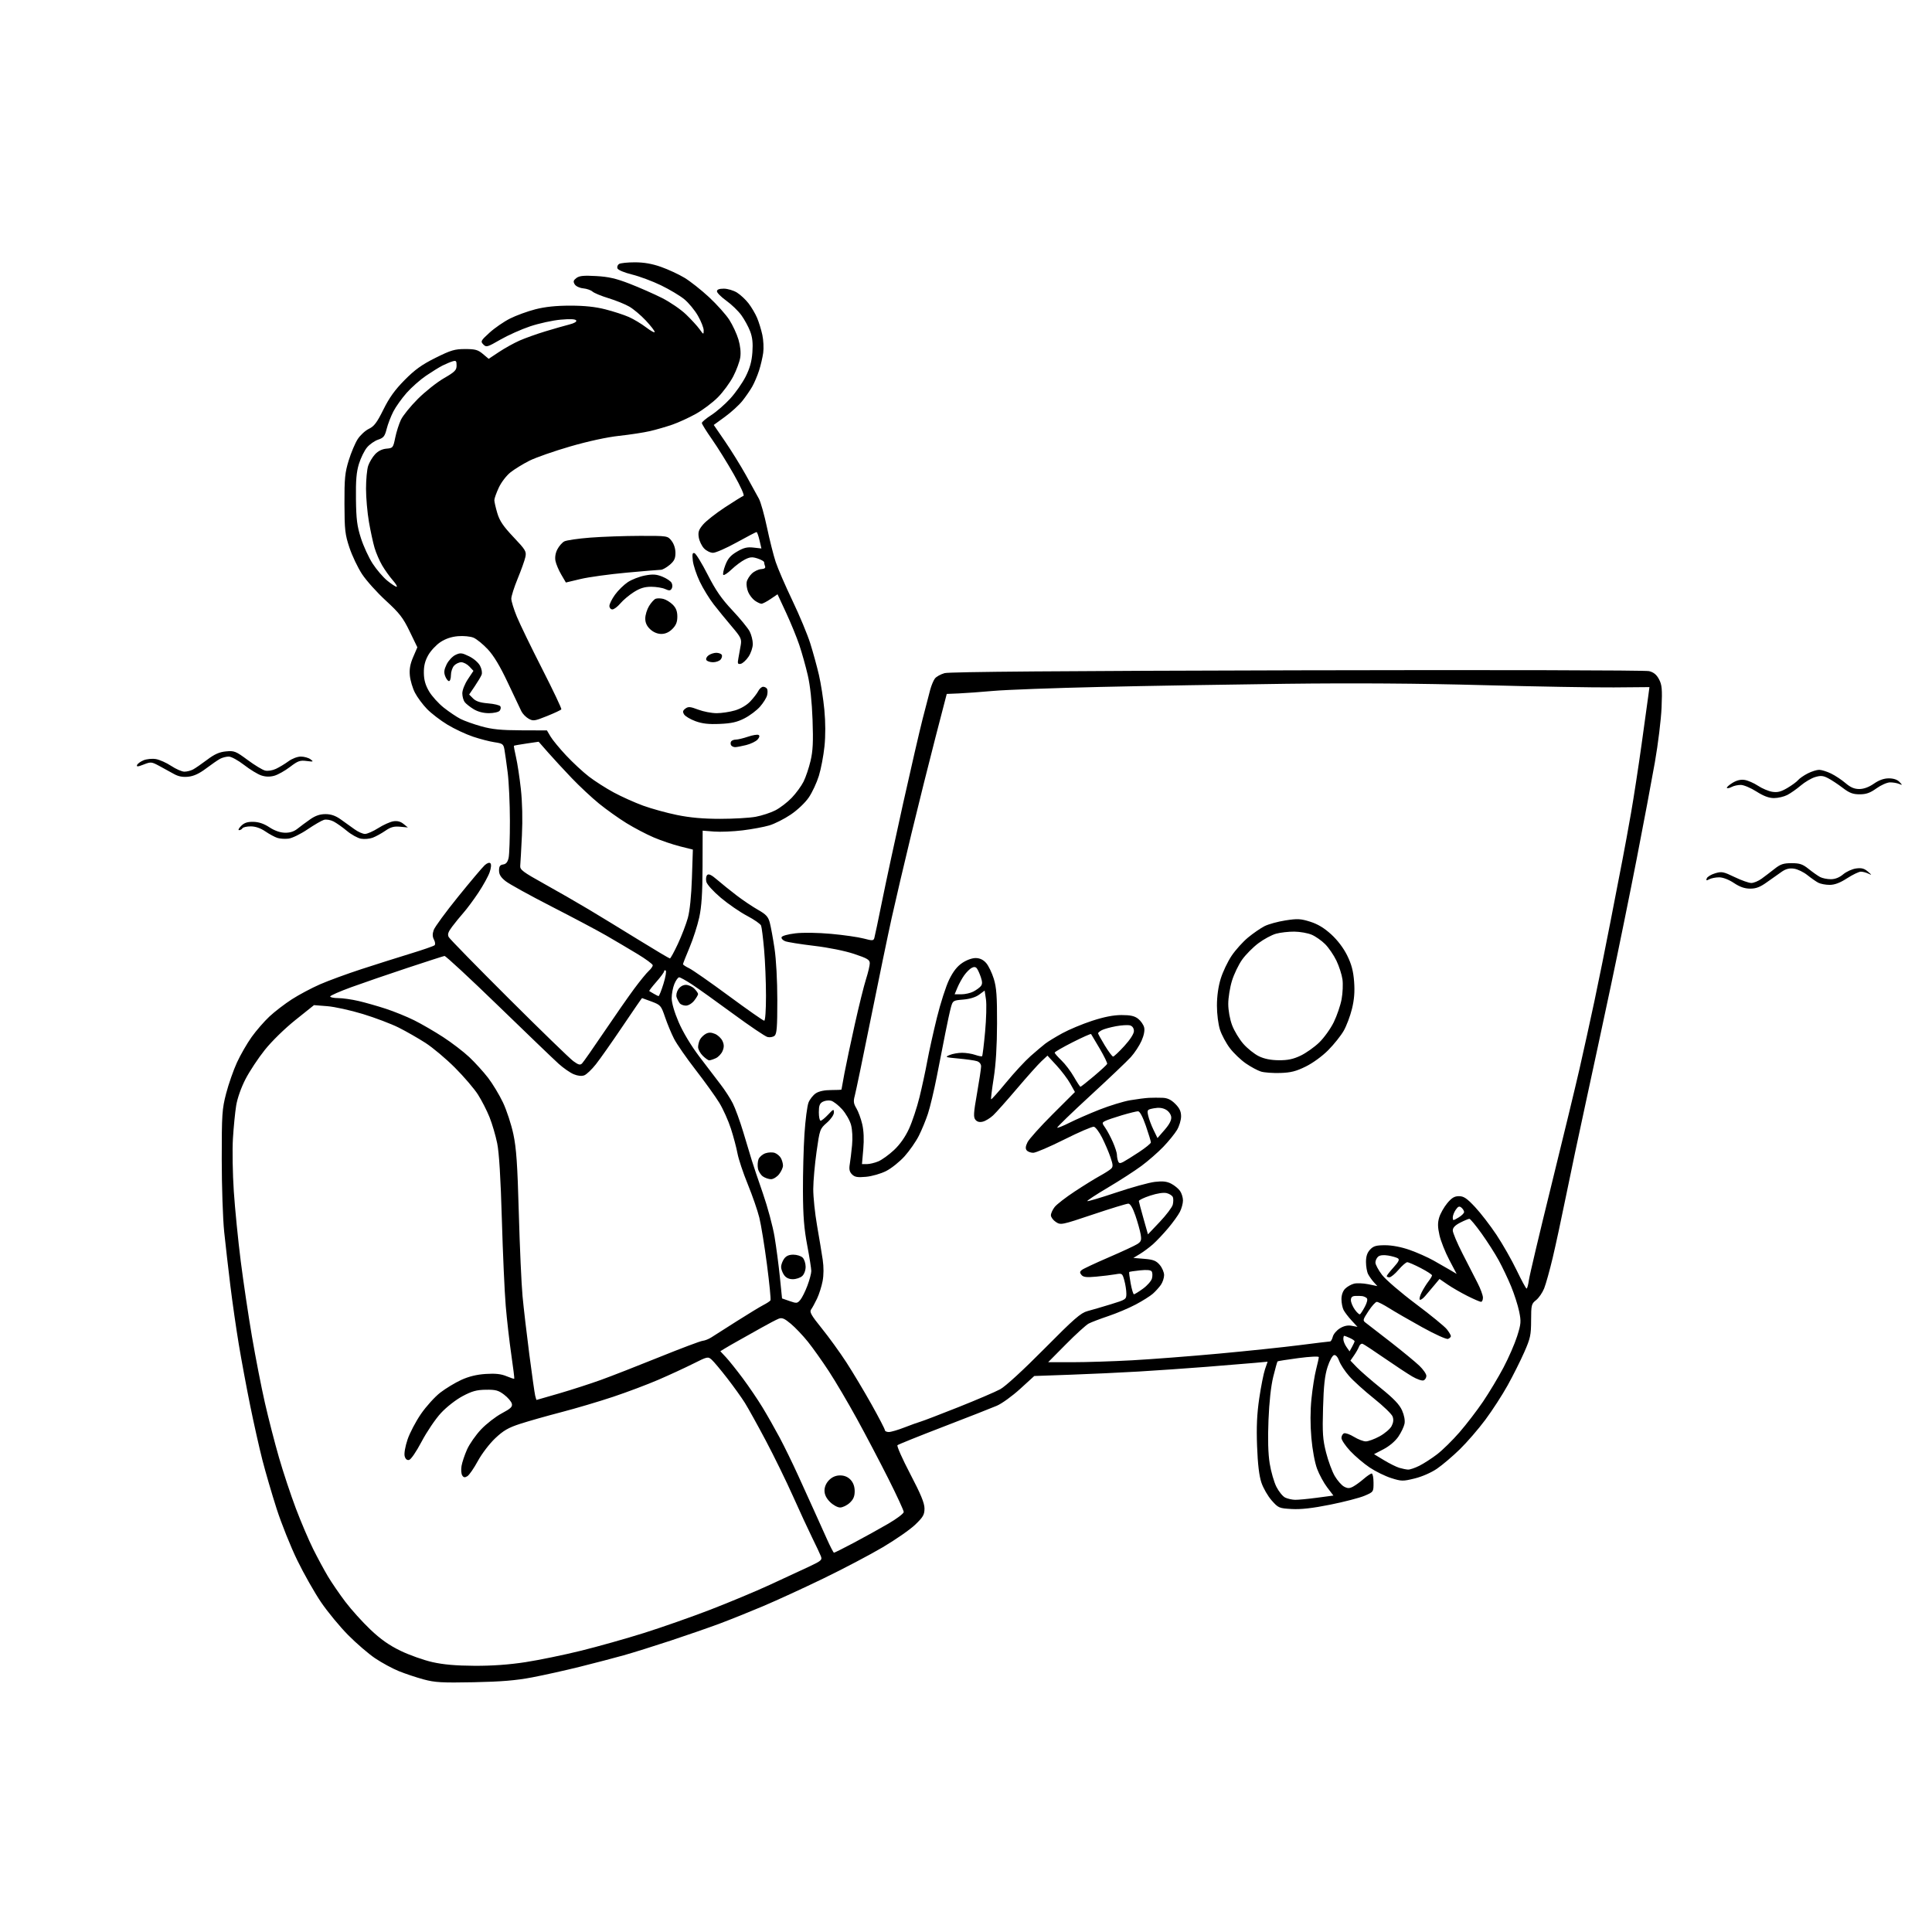 <svg version="1.1" xmlns="http://www.w3.org/2000/svg" xmlns:xlink="http://www.w3.org/1999/xlink" width="1024" height="1024" viewBox="0 0 1024 1024"><path stroke="none" fill="black" fill-rule="evenodd" d="M251.0,891.622C234.186,891.952 230.535,891.744 224.493,890.11C220.64,889.067 214.731,887.094 211.364,885.726C207.996,884.357 202.374,881.312 198.87,878.959C195.367,876.605 188.899,871.039 184.498,866.59C180.097,862.14 173.669,854.351 170.213,849.28C166.758,844.209 161.059,834.16 157.55,826.95C154.04,819.739 149.121,807.463 146.619,799.67C144.116,791.876 140.732,780.295 139.099,773.934C137.466,767.573 134.538,754.523 132.592,744.934C130.646,735.345 127.931,720.75 126.56,712.5C125.188,704.25 123.182,690.3 122.102,681.5C121.022,672.7 119.551,659.875 118.833,653.0C118.115,646.118 117.529,628.815 117.528,614.5C117.527,590.452 117.703,587.824 119.871,579.5C121.16,574.55 123.731,567.197 125.584,563.16C127.437,559.123 130.933,553.048 133.352,549.66C135.771,546.272 140.025,541.374 142.806,538.774C145.587,536.175 150.931,532.073 154.681,529.657C158.431,527.241 165.128,523.677 169.563,521.736C173.997,519.795 183.897,516.162 191.563,513.663C199.228,511.164 210.9,507.47 217.5,505.455C224.1,503.441 229.879,501.437 230.343,501.003C230.806,500.57 230.661,499.235 230.02,498.036C229.19,496.486 229.148,495.016 229.874,492.932C230.435,491.323 236.267,483.367 242.834,475.253C249.401,467.139 255.736,459.633 256.911,458.574C258.21,457.402 259.399,457.01 259.946,457.574C260.48,458.123 260.302,460.061 259.509,462.34C258.775,464.452 256.099,469.299 253.564,473.112C251.029,476.925 247.47,481.722 245.657,483.773C243.844,485.823 241.123,489.159 239.61,491.186C237.487,494.032 237.086,495.285 237.848,496.686C238.391,497.684 252.71,512.329 269.668,529.231C286.626,546.132 302.018,561.071 303.874,562.428C306.577,564.406 307.496,564.647 308.501,563.642C309.19,562.953 314.448,555.439 320.185,546.944C325.921,538.45 333.119,528.125 336.179,524.0C339.239,519.875 342.7,515.643 343.871,514.595C345.042,513.547 345.984,512.197 345.965,511.595C345.945,510.993 342.233,508.268 337.715,505.539C333.197,502.811 325.811,498.449 321.301,495.845C316.792,493.242 303.742,486.319 292.301,480.461C280.861,474.603 269.925,468.566 268.0,467.045C265.445,465.027 264.5,463.499 264.5,461.39C264.5,459.18 265.014,458.427 266.684,458.189C268.216,457.971 269.079,456.926 269.576,454.689C269.965,452.935 270.273,444.075 270.26,435.0C270.246,425.925 269.718,414.45 269.087,409.5C268.455,404.55 267.681,399.058 267.367,397.296C266.843,394.365 266.399,394.034 262.147,393.411C259.591,393.037 254.436,391.702 250.692,390.445C246.948,389.188 240.866,386.336 237.177,384.107C233.488,381.878 228.602,378.13 226.319,375.777C224.036,373.425 221.159,369.539 219.927,367.142C218.694,364.745 217.482,360.668 217.234,358.081C216.906,354.668 217.389,351.966 218.996,348.23L221.211,343.082L217.114,334.618C213.621,327.402 211.761,325.001 204.491,318.327C199.802,314.022 194.13,307.703 191.887,304.284C189.644,300.865 186.642,294.565 185.215,290.284C182.883,283.285 182.616,280.937 182.571,267.0C182.528,253.539 182.825,250.513 184.834,244.0C186.106,239.875 188.255,234.797 189.61,232.716C190.964,230.636 193.623,228.194 195.519,227.29C198.29,225.968 199.796,223.968 203.21,217.073C206.336,210.761 209.308,206.629 214.478,201.405C219.93,195.896 223.591,193.269 230.852,189.655C239.014,185.592 241.008,185 246.525,185C251.87,185.0 253.323,185.401 255.929,187.594L259.011,190.187L264.513,186.535C267.539,184.527 272.418,181.821 275.356,180.521C278.294,179.222 284.478,177.013 289.099,175.613C293.72,174.213 299.426,172.581 301.78,171.987C304.401,171.325 305.802,170.488 305.394,169.828C304.949,169.109 302.185,168.977 297.113,169.432C292.926,169.807 285.675,171.394 281.0,172.959C276.325,174.523 269.201,177.707 265.169,180.035C258.269,184.018 257.74,184.166 256.169,182.558C254.605,180.956 254.81,180.566 259.433,176.347C262.146,173.87 267.031,170.499 270.289,168.854C273.547,167.209 279.612,164.994 283.766,163.932C288.968,162.602 294.722,162.0 302.243,162.0C309.84,162.0 315.521,162.601 320.897,163.974C325.148,165.059 330.719,166.873 333.277,168.004C335.835,169.136 339.969,171.62 342.464,173.524C344.959,175.429 347,176.52 347,175.951C347.0,175.381 344.878,172.646 342.284,169.873C339.691,167.1 335.753,163.784 333.534,162.504C331.315,161.223 326.37,159.222 322.545,158.057C318.719,156.892 314.894,155.312 314.045,154.547C313.195,153.782 310.97,153.009 309.101,152.828C307.168,152.642 305.227,151.72 304.601,150.691C303.72,149.244 303.899,148.579 305.5,147.358C307.062,146.167 309.363,145.938 316.0,146.315C322.609,146.69 326.571,147.602 333.81,150.418C338.931,152.409 346.595,155.785 350.841,157.92C355.088,160.055 360.831,163.984 363.604,166.651C366.377,169.318 369.611,172.85 370.791,174.5C372.882,177.423 372.937,177.439 372.968,175.122C372.986,173.814 371.62,170.332 369.934,167.385C368.248,164.437 364.985,160.483 362.684,158.598C360.383,156.712 354.811,153.385 350.302,151.205C345.793,149.025 338.894,146.454 334.972,145.493C330.915,144.499 327.596,143.11 327.274,142.272C326.963,141.461 327.337,140.4 328.104,139.914C328.872,139.428 332.65,139.033 336.5,139.036C341.335,139.04 345.619,139.79 350.349,141.459C354.116,142.788 359.687,145.366 362.728,147.188C365.769,149.01 371.65,153.65 375.797,157.5C379.944,161.35 384.791,166.771 386.569,169.547C388.347,172.323 390.517,177.001 391.39,179.941C392.382,183.282 392.747,186.828 392.362,189.394C392.024,191.652 390.347,196.2 388.635,199.5C386.924,202.8 383.268,207.778 380.512,210.563C377.755,213.347 372.53,217.286 368.9,219.315C365.269,221.344 359.644,223.927 356.4,225.055C353.155,226.183 347.8,227.731 344.5,228.496C341.2,229.26 333.834,230.39 328.131,231.006C321.758,231.695 311.778,233.86 302.23,236.626C293.686,239.1 283.952,242.505 280.598,244.191C277.244,245.878 272.752,248.636 270.616,250.319C268.426,252.045 265.704,255.588 264.376,258.44C263.08,261.223 262.015,264.206 262.01,265.068C262.004,265.931 262.711,269.03 263.579,271.954C264.807,276.088 266.715,278.916 272.153,284.661C278.631,291.506 279.096,292.29 278.452,295.276C278.069,297.049 276.236,302.187 274.378,306.693C272.52,311.2 271,315.975 271,317.306C271,318.636 272.326,322.941 273.947,326.871C275.568,330.801 281.63,343.301 287.42,354.648C293.209,365.995 297.756,375.585 297.525,375.959C297.294,376.334 293.886,377.936 289.952,379.519C283.362,382.172 282.594,382.283 280.175,380.925C278.731,380.114 277.002,378.337 276.333,376.975C275.663,375.614 272.424,368.779 269.133,361.787C265.021,353.051 261.706,347.531 258.537,344.142C255.999,341.43 252.589,338.658 250.957,337.982C249.299,337.296 245.675,336.947 242.745,337.192C239.27,337.482 236.125,338.542 233.424,340.333C231.183,341.819 228.276,344.94 226.964,347.268C225.26,350.294 224.6,352.975 224.651,356.674C224.701,360.396 225.477,363.138 227.414,366.443C228.895,368.97 232.414,372.861 235.234,375.091C238.054,377.32 242.034,379.997 244.078,381.04C246.123,382.083 251.104,383.859 255.148,384.986C260.856,386.578 265.561,387.047 276.191,387.085L289.882,387.135L291.791,390.371C292.841,392.15 296.564,396.668 300.064,400.41C303.564,404.151 308.999,409.19 312.14,411.608C315.282,414.025 321.216,417.818 325.328,420.036C329.441,422.254 336.425,425.39 340.85,427.005C345.275,428.62 353.377,430.854 358.855,431.97C365.824,433.391 372.689,434 381.723,434C388.824,434 397.285,433.51 400.526,432.911C403.768,432.311 408.463,430.774 410.96,429.495C413.457,428.215 417.365,425.218 419.645,422.834C421.925,420.45 424.742,416.597 425.905,414.271C427.068,411.946 428.736,406.996 429.613,403.271C430.858,397.982 431.089,393.216 430.669,381.5C430.324,371.871 429.42,363.424 428.144,357.911C427.051,353.187 425.036,345.987 423.666,341.911C422.296,337.835 419.135,330.109 416.642,324.743L412.109,314.986L408.415,317.493C406.383,318.872 404.209,320.0 403.583,320C402.957,320 401.399,319.267 400.12,318.372C398.842,317.476 397.236,315.413 396.553,313.787C395.869,312.161 395.511,309.78 395.756,308.495C396.002,307.209 397.247,305.177 398.523,303.978C399.8,302.779 402.009,301.731 403.432,301.649C405.14,301.551 405.847,301.047 405.51,300.168C405.23,299.436 405.0,298.458 405.0,297.996C405.0,297.533 403.453,296.644 401.561,296.02C398.735,295.087 397.533,295.182 394.811,296.553C392.99,297.47 389.821,299.829 387.768,301.795C385.716,303.761 383.738,305.072 383.374,304.707C383.009,304.343 383.49,302.006 384.441,299.514C385.768,296.04 387.213,294.374 390.636,292.367C394.146,290.311 396.005,289.853 399.333,290.228L403.565,290.705L402.555,286.353C402,283.959 401.29,282 400.977,282C400.665,282 395.93,284.475 390.455,287.5C384.98,290.525 379.341,293 377.924,293C376.508,293.0 374.352,291.94 373.135,290.643C371.917,289.347 370.669,286.735 370.361,284.838C369.906,282.033 370.33,280.761 372.634,278.023C374.192,276.172 379.396,272.077 384.198,268.924C389,265.77 393.433,263.022 394.048,262.817C394.7,262.6 392.574,257.864 388.956,251.472C385.54,245.437 380.327,237.056 377.372,232.848C374.418,228.639 372.0,224.748 372.0,224.202C372.0,223.656 374.244,221.768 376.988,220.008C379.731,218.248 384.257,214.31 387.046,211.259C389.835,208.207 393.507,202.963 395.205,199.605C397.43,195.207 398.43,191.612 398.781,186.747C399.135,181.851 398.805,178.777 397.581,175.573C396.652,173.141 394.56,169.312 392.931,167.063C391.302,164.814 387.726,161.363 384.984,159.393C382.243,157.424 380,155.18 380,154.406C380.0,153.456 381.178,153.0 383.632,153.0C385.63,153.0 388.762,153.926 390.594,155.058C392.425,156.19 395.201,158.777 396.761,160.808C398.322,162.839 400.358,166.3 401.285,168.5C402.213,170.7 403.459,174.75 404.054,177.5C404.65,180.25 404.857,184.525 404.516,187.0C404.174,189.475 403.18,193.719 402.307,196.431C401.434,199.143 399.804,202.968 398.686,204.931C397.567,206.894 395.212,210.307 393.452,212.515C391.691,214.723 387.563,218.488 384.277,220.881L378.302,225.232L384.224,233.866C387.481,238.615 392.476,246.669 395.323,251.765C398.17,256.86 401.293,262.531 402.261,264.366C403.23,266.201 405.15,273.057 406.528,279.601C407.906,286.146 409.972,294.341 411.119,297.813C412.266,301.285 416.26,310.51 419.995,318.313C423.729,326.116 427.987,336.325 429.457,341.0C430.927,345.675 432.988,353.176 434.037,357.669C435.086,362.162 436.388,370.519 436.93,376.241C437.554,382.83 437.575,389.935 436.986,395.624C436.475,400.563 435.139,407.576 434.017,411.21C432.895,414.843 430.494,419.995 428.681,422.658C426.791,425.435 422.719,429.304 419.134,431.729C415.696,434.055 410.573,436.643 407.75,437.481C404.928,438.32 398.542,439.504 393.559,440.113C388.577,440.723 381.782,441.006 378.46,440.743L372.421,440.264L372.363,459.382C372.321,473.479 371.859,480.544 370.606,486.283C369.671,490.563 367.352,497.75 365.453,502.252C363.554,506.755 362.0,510.707 362.0,511.034C362.0,511.362 363.462,512.33 365.25,513.185C367.038,514.041 376.508,520.649 386.296,527.87C396.084,535.092 404.522,541.0 405.046,541.0C405.604,541.0 405.996,535.495 405.991,527.75C405.987,520.462 405.538,509.479 404.995,503.341C404.452,497.204 403.732,491.465 403.396,490.589C403.06,489.713 399.729,487.39 395.994,485.428C392.26,483.465 386.012,479.173 382.111,475.889C378.071,472.488 374.744,468.828 374.382,467.386C374.032,465.993 374.236,464.364 374.835,463.765C375.619,462.981 377.121,463.711 380.211,466.378C382.57,468.414 387.2,472.14 390.5,474.658C393.8,477.177 398.856,480.573 401.735,482.206C406.015,484.633 407.156,485.866 407.992,488.969C408.554,491.056 409.683,497.204 410.501,502.632C411.385,508.499 411.991,519.646 411.994,530.128C411.999,544.513 411.727,547.982 410.513,548.989C409.695,549.668 408.008,549.957 406.763,549.632C405.518,549.307 397.289,543.745 388.476,537.271C379.662,530.797 369.882,523.812 366.741,521.75C363.6,519.688 360.551,518 359.964,518.0C359.378,518.0 358.246,519.561 357.449,521.468C356.652,523.375 356,526.785 356.0,529.044C356.0,531.566 357.433,536.489 359.708,541.785C361.968,547.044 366.23,554.145 370.618,559.958C374.579,565.206 379.651,571.86 381.89,574.744C384.129,577.628 387.043,582.128 388.367,584.744C389.691,587.36 392.198,594.225 393.938,600.0C395.679,605.775 397.714,612.525 398.461,615.0C399.208,617.475 401.855,625.35 404.343,632.5C406.83,639.65 409.614,650.0 410.53,655.5C411.446,661.0 412.714,670.607 413.347,676.848L414.5,688.196L418.5,689.591C422.225,690.891 422.616,690.847 424.193,688.952C425.125,687.833 426.812,684.445 427.943,681.421C429.075,678.398 430.0,674.913 430.0,673.677C430,672.441 429.023,666.27 427.83,659.965C426.171,651.202 425.64,644.493 425.58,631.5C425.536,622.15 425.897,608.425 426.382,601.0C426.867,593.575 427.842,586.073 428.548,584.328C429.255,582.583 431.002,580.389 432.432,579.453C434.081,578.372 437.034,577.75 440.515,577.75C443.532,577.75 446.0,577.631 446,577.485C446,577.34 446.707,573.459 447.57,568.86C448.434,564.262 450.908,552.572 453.07,542.882C455.231,533.193 457.899,522.447 458.999,519.002C460.1,515.558 461.0,511.756 461.0,510.555C461.0,508.708 459.725,507.944 452.75,505.615C447.843,503.976 439.232,502.233 431.5,501.314C424.35,500.464 417.452,499.364 416.171,498.87C414.891,498.376 414.028,497.415 414.253,496.736C414.488,496.028 417.622,495.152 421.582,494.687C425.685,494.205 433.383,494.317 440.503,494.962C447.104,495.561 454.851,496.669 457.717,497.425C462.426,498.668 462.976,498.641 463.419,497.15C463.689,496.243 465.546,487.4 467.545,477.5C469.545,467.6 474.533,444.425 478.631,426.0C482.729,407.575 487.405,387.325 489.022,381.0C490.64,374.675 492.451,367.7 493.049,365.5C493.646,363.3 494.746,360.673 495.492,359.662C496.239,358.651 498.571,357.35 500.675,356.771C503.259,356.06 563.888,355.576 687.543,355.277C790.709,355.028 872.095,355.218 874.043,355.712C876.514,356.338 878.019,357.574 879.319,360.044C880.867,362.986 881.067,365.21 880.665,375.0C880.406,381.325 878.811,394.375 877.121,404.0C875.431,413.625 871.117,436.551 867.534,454.946C863.95,473.341 857.817,503.491 853.904,521.946C849.991,540.401 843.946,568.55 840.47,584.5C836.994,600.45 832.282,622.725 829.999,634.0C827.715,645.275 824.554,659.948 822.973,666.607C821.392,673.266 819.349,680.587 818.433,682.876C817.517,685.165 815.591,687.963 814.152,689.095C811.693,691.029 811.535,691.673 811.518,699.826C811.502,707.597 811.123,709.355 807.877,716.712C805.884,721.228 801.936,729.107 799.103,734.221C796.27,739.335 790.941,747.564 787.26,752.509C783.58,757.454 777.48,764.507 773.706,768.182C769.932,771.857 764.517,776.462 761.672,778.416C758.638,780.501 753.747,782.646 749.84,783.606C743.562,785.149 742.85,785.139 737.418,783.43C734.249,782.434 729.104,779.914 725.986,777.832C722.868,775.75 718.22,771.805 715.658,769.066C713.096,766.327 711,763.215 711,762.15C711.0,761.085 711.615,759.978 712.367,759.69C713.118,759.401 715.481,760.239 717.617,761.551C719.753,762.864 722.564,763.952 723.865,763.969C725.165,763.986 728.463,762.784 731.193,761.298C733.923,759.812 736.795,757.363 737.575,755.854C738.549,753.971 738.713,752.375 738.098,750.758C737.606,749.463 733.148,745.165 728.192,741.207C723.235,737.25 717.35,731.933 715.114,729.392C712.877,726.851 710.491,723.233 709.811,721.353C709.045,719.235 708.005,718.045 707.077,718.224C706.232,718.386 704.73,721.129 703.636,724.506C702.17,729.03 701.583,734.332 701.244,746.128C700.859,759.564 701.083,762.892 702.845,769.86C703.972,774.317 706.041,779.92 707.441,782.31C708.842,784.7 711.06,787.229 712.369,787.93C714.279,788.952 715.22,788.957 717.125,787.955C718.431,787.269 720.978,785.423 722.785,783.853C724.591,782.284 726.504,781.0 727.035,781.0C727.566,781.0 728.0,783.195 728.0,785.877C728.0,790.744 727.99,790.758 723.25,792.78C720.638,793.895 712.446,796.021 705.048,797.505C695.586,799.402 689.534,800.086 684.647,799.81C677.951,799.432 677.565,799.267 674.023,795.276C672.001,792.998 669.548,788.741 668.572,785.817C667.363,782.197 666.631,776.032 666.276,766.5C665.895,756.252 666.205,749.445 667.434,741.1C668.357,734.831 669.731,727.906 670.487,725.713L671.861,721.726L665.18,722.342C661.506,722.681 649.95,723.628 639.5,724.447C629.05,725.265 612.85,726.389 603.5,726.943C594.15,727.498 577.88,728.256 567.344,728.628L548.187,729.305L540.687,736.148C536.562,739.911 531.008,743.928 528.344,745.074C525.68,746.219 512.925,751.222 500.0,756.192C487.075,761.161 476.131,765.568 475.679,765.984C475.228,766.401 478.266,773.249 482.429,781.203C488.043,791.926 490,796.662 490.0,799.517C490,802.817 489.301,804.042 485.111,808.08C482.421,810.672 474.659,816.075 467.861,820.087C461.062,824.098 446.95,831.521 436.5,836.583C426.05,841.644 411.65,848.26 404.5,851.284C397.35,854.308 387.0,858.464 381.5,860.519C376.0,862.575 364.3,866.638 355.5,869.549C346.7,872.46 335.45,875.978 330.5,877.365C325.55,878.753 315.2,881.459 307.5,883.379C299.8,885.3 288.325,887.853 282.0,889.054C273.408,890.686 265.569,891.335 251.0,891.622zM251.5,882.905C260.854,882.954 269.814,882.314 278.5,880.976C285.65,879.875 298.871,877.155 307.881,874.932C316.89,872.708 331.967,868.462 341.385,865.494C350.802,862.527 366.606,856.977 376.504,853.16C386.402,849.343 400.575,843.422 408.0,840.002C415.425,836.582 424.751,832.257 428.725,830.39C435.365,827.271 435.877,826.815 435.057,824.749C434.566,823.512 432.5,819.125 430.466,815.0C428.432,810.875 423.854,800.975 420.292,793.0C416.729,785.025 410.236,771.75 405.862,763.5C401.488,755.25 396.498,746.25 394.774,743.5C393.05,740.75 388.852,734.9 385.446,730.5C382.039,726.1 378.341,721.684 377.228,720.687C375.259,718.924 374.992,718.981 367.352,722.813C363.033,724.979 354.775,728.791 349.0,731.283C343.225,733.776 332.425,737.845 325.0,740.325C317.575,742.806 305.2,746.475 297.5,748.478C289.8,750.481 279.983,753.264 275.685,754.664C269.4,756.709 266.806,758.215 262.434,762.354C259.399,765.226 255.34,770.552 253.248,774.407C251.187,778.207 248.7,781.807 247.722,782.407C246.354,783.248 245.723,783.154 244.988,782.0C244.463,781.175 244.298,778.925 244.621,777.0C244.944,775.075 246.262,771.136 247.55,768.247C248.838,765.358 252.178,760.577 254.973,757.622C257.767,754.668 262.699,750.84 265.931,749.117C270.751,746.548 271.713,745.618 271.275,743.945C270.982,742.823 269.145,740.689 267.192,739.202C264.184,736.912 262.709,736.513 257.517,736.587C252.599,736.657 250.16,737.33 245.153,739.999C241.6,741.893 236.666,745.753 233.688,748.97C230.813,752.076 226.219,758.863 223.48,764.053C220.589,769.531 217.781,773.623 216.786,773.811C215.666,774.021 214.863,773.301 214.469,771.733C214.127,770.369 214.793,766.584 216.011,762.967C217.19,759.467 220.41,753.341 223.165,749.355C225.921,745.369 230.516,740.303 233.376,738.096C236.237,735.889 241.235,732.866 244.484,731.379C248.492,729.544 252.66,728.529 257.45,728.221C262.558,727.894 265.588,728.219 268.409,729.397C270.553,730.293 272.424,730.908 272.567,730.763C272.709,730.618 272.005,724.875 271.002,718.0C269.998,711.125 268.672,699.53 268.054,692.233C267.436,684.937 266.508,664.237 265.99,646.233C265.363,624.4 264.543,611.003 263.529,606.0C262.693,601.875 260.863,595.638 259.464,592.139C258.065,588.641 255.302,583.241 253.326,580.139C251.349,577.038 245.855,570.621 241.116,565.88C236.377,561.14 229.35,555.234 225.5,552.757C221.65,550.28 215.273,546.634 211.33,544.654C207.386,542.675 198.836,539.433 192.33,537.45C185.823,535.467 177.333,533.597 173.462,533.294L166.424,532.743L156.6,540.6C150.934,545.131 144.072,551.835 140.391,556.437C136.879,560.825 132.257,567.81 130.12,571.958C127.784,576.49 125.81,582.094 125.174,586.0C124.592,589.575 123.818,597.45 123.453,603.5C123.089,609.55 123.302,622.15 123.927,631.5C124.553,640.85 126.206,657.5 127.601,668.5C128.997,679.5 131.678,697.5 133.56,708.5C135.441,719.5 138.517,735.25 140.395,743.5C142.273,751.75 145.636,764.82 147.868,772.544C150.1,780.269 154.134,792.424 156.832,799.555C159.53,806.687 163.646,816.342 165.978,821.011C168.311,825.68 171.829,832.2 173.797,835.5C175.765,838.8 179.929,844.875 183.049,849.0C186.17,853.125 192.135,859.738 196.306,863.695C201.775,868.883 206.242,872.028 212.322,874.971C216.96,877.216 224.523,879.903 229.127,880.942C235.033,882.275 241.625,882.853 251.5,882.905zM442.023,822.966C442.311,822.985 447.036,820.62 452.523,817.712C458.01,814.803 466.212,810.264 470.75,807.624C475.288,804.985 479.0,802.177 479.0,801.384C479.0,800.591 475.328,792.643 470.84,783.722C466.351,774.8 458.852,760.525 454.173,752.0C449.495,743.475 442.809,732.132 439.316,726.794C435.823,721.456 430.815,714.41 428.189,711.138C425.562,707.865 421.5,703.589 419.162,701.635C415.744,698.78 414.478,698.253 412.705,698.949C411.492,699.426 407.35,701.593 403.5,703.766C399.65,705.939 394.25,708.969 391.5,710.499C388.75,712.029 385.44,713.935 384.144,714.733L381.787,716.185L384.743,719.343C386.369,721.079 390.382,726.1 393.661,730.5C396.94,734.9 401.671,741.875 404.174,746.0C406.677,750.125 410.764,757.325 413.256,762.0C415.749,766.675 420.14,775.675 423.016,782.0C425.892,788.325 429.774,796.875 431.644,801.0C433.514,805.125 436.496,811.747 438.272,815.716C440.047,819.684 441.735,822.947 442.023,822.966zM445.277,799.0C443.924,799.0 441.551,797.704 439.923,796.077C437.941,794.094 437.0,792.149 437.0,790.031C437.0,788.05 437.897,786.012 439.455,784.455C441.09,782.819 443.034,782.0 445.28,782.0C447.511,782.0 449.387,782.783 450.826,784.314C452.257,785.838 453.0,787.905 453.0,790.362C453.0,793.115 452.305,794.74 450.354,796.548C448.899,797.896 446.614,799.0 445.277,799.0zM686.387,794.932C687.974,794.97 693.203,794.477 698.006,793.837L706.738,792.675L703.454,788.372C701.647,786.005 699.232,781.563 698.086,778.501C696.871,775.253 695.607,768.418 695.052,762.098C694.435,755.069 694.452,747.792 695.101,741.382C695.65,735.947 696.752,728.96 697.55,725.856C698.347,722.751 699.0,719.802 699.0,719.303C699.0,718.79 694.322,719.011 688.25,719.812C682.337,720.592 677.335,721.381 677.133,721.565C676.932,721.749 675.904,725.41 674.85,729.7C673.632,734.658 672.712,743.044 672.324,752.717C671.915,762.94 672.127,770.489 672.969,775.717C673.659,779.998 675.263,785.553 676.533,788.062C677.804,790.571 679.891,793.129 681.172,793.745C682.452,794.361 684.799,794.895 686.387,794.932zM746.29,778.914C747.274,778.961 749.974,778.049 752.29,776.886C754.605,775.723 758.825,772.997 761.667,770.828C764.509,768.66 769.843,763.423 773.522,759.192C777.2,754.962 782.846,747.604 786.069,742.842C789.292,738.079 794.152,729.979 796.869,724.842C799.587,719.704 802.842,712.235 804.104,708.244C806.191,701.643 806.287,700.454 805.177,695.079C804.506,691.829 802.596,685.869 800.932,681.835C799.269,677.801 796.308,671.575 794.353,668.0C792.398,664.425 788.296,658.013 785.238,653.75C782.18,649.487 779.283,646.0 778.799,646.0C778.316,646.0 776.138,646.909 773.96,648.02C771.213,649.422 770.0,650.695 770.0,652.177C770.0,653.352 772.319,658.855 775.153,664.406C777.987,669.958 781.581,676.975 783.14,680.0C784.699,683.025 785.98,686.513 785.987,687.75C785.994,688.987 785.537,690.0 784.971,690.0C784.406,690.0 781.143,688.59 777.721,686.867C774.3,685.144 769.581,682.418 767.235,680.808L762.969,677.883L760.235,681.155C758.731,682.954 756.526,685.568 755.335,686.963C754.144,688.359 752.874,689.204 752.511,688.843C752.149,688.482 752.624,686.682 753.568,684.843C754.511,683.004 756.119,680.427 757.141,679.115C758.164,677.803 759.0,676.387 759.0,675.966C759.0,675.546 756.318,673.807 753.041,672.101C749.763,670.396 746.544,669.0 745.887,669.0C745.23,669.0 743.151,670.8 741.268,673.0C739.385,675.2 737.204,677.0 736.422,677.0C735.64,677.0 735.0,676.717 735.0,676.371C735.0,676.025 736.624,673.945 738.609,671.748C741.373,668.688 741.905,667.559 740.88,666.926C740.143,666.471 737.829,665.809 735.736,665.455C733.324,665.048 731.394,665.258 730.465,666.029C729.659,666.698 729.0,668.117 729.0,669.182C729.0,670.248 730.581,673.191 732.514,675.722C734.446,678.253 742.481,685.159 750.369,691.07C758.257,696.981 765.676,703.044 766.855,704.543C768.035,706.043 769.0,707.673 769.0,708.166C769.0,708.659 768.321,709.323 767.492,709.642C766.639,709.969 760.659,707.27 753.742,703.437C747.009,699.707 739.129,695.157 736.231,693.327C733.332,691.497 730.407,690.008 729.731,690.018C729.054,690.028 727.06,692.238 725.301,694.93C722.256,699.587 722.19,699.888 723.938,701.162C724.948,701.898 730.888,706.495 737.137,711.378C743.387,716.261 750.188,721.865 752.25,723.831C754.312,725.797 756.0,728.229 756.0,729.234C756.0,730.24 755.331,731.32 754.512,731.634C753.694,731.948 751.004,731.02 748.534,729.573C746.064,728.125 739.422,723.747 733.775,719.844C728.127,715.941 722.947,712.533 722.262,712.27C721.577,712.007 720.715,712.627 720.346,713.646C719.977,714.666 718.793,716.772 717.715,718.326L715.755,721.152L719.128,724.666C720.982,726.599 726.72,731.587 731.877,735.75C738.728,741.28 741.757,744.458 743.124,747.548C744.275,750.149 744.773,752.878 744.42,754.638C744.103,756.212 742.633,759.281 741.152,761.458C739.552,763.812 736.395,766.495 733.365,768.078L728.269,770.74L733.529,773.929C736.423,775.682 740.075,777.502 741.645,777.972C743.215,778.443 745.305,778.867 746.29,778.914zM471.079,759.0C472.223,759.0 475.936,757.916 479.329,756.591C482.723,755.265 486.625,753.862 488.0,753.472C489.375,753.082 498.375,749.631 508.0,745.803C517.625,741.975 527.588,737.708 530.141,736.322C532.912,734.817 542.316,726.191 553.481,714.914C569.21,699.026 572.84,695.852 576.34,694.928C578.628,694.324 584.212,692.69 588.75,691.297C596.791,688.828 597,688.684 596.994,685.632C596.991,683.909 596.506,680.759 595.915,678.632C594.866,674.854 594.755,674.779 591.17,675.411C589.152,675.767 584.565,676.326 580.977,676.655C575.872,677.122 574.185,676.927 573.215,675.759C572.223,674.563 572.248,674.039 573.342,673.131C574.094,672.507 580.512,669.497 587.604,666.442C594.697,663.387 601.555,660.199 602.845,659.358C604.843,658.056 605.097,657.286 604.558,654.165C604.209,652.149 602.958,647.688 601.777,644.25C600.393,640.222 599.074,637.984 598.065,637.955C597.204,637.931 588.799,640.498 579.387,643.66C562.633,649.288 562.218,649.373 559.637,647.681C558.186,646.731 557.0,645.125 557.0,644.112C557.0,643.099 557.9,641.125 559.001,639.726C560.101,638.327 564.887,634.624 569.637,631.495C574.387,628.367 580.349,624.673 582.887,623.286C585.424,621.899 588.114,620.188 588.864,619.483C590.014,618.402 589.968,617.44 588.57,613.351C587.658,610.683 585.665,606.025 584.14,603.001C582.616,599.977 580.654,597.364 579.78,597.196C578.907,597.028 571.855,600.065 564.109,603.945C556.364,607.825 548.951,611.0 547.636,611.0C546.321,611.0 544.768,610.426 544.186,609.724C543.429,608.812 543.543,607.589 544.586,605.436C545.388,603.78 551.376,597.107 557.893,590.607L569.741,578.789L567.252,574.335C565.883,571.886 562.606,567.546 559.97,564.691L555.177,559.5L551.972,562.5C550.209,564.15 544.371,570.675 539.0,577.0C533.629,583.325 527.944,589.705 526.367,591.179C524.79,592.652 522.342,594.143 520.926,594.493C519.167,594.927 517.925,594.615 517.006,593.507C515.87,592.139 515.999,589.96 517.83,579.575C519.023,572.804 520.0,566.335 520.0,565.2C520.0,563.945 519.129,562.858 517.779,562.43C516.558,562.042 512.171,561.419 508.029,561.045C501.042,560.413 500.703,560.279 503.315,559.182C504.863,558.532 507.834,558 509.916,558.0C511.998,558.0 515.142,558.502 516.902,559.116C518.662,559.729 520.298,560.035 520.537,559.796C520.777,559.556 521.491,553.728 522.124,546.843C522.758,539.959 522.962,532.234 522.579,529.677L521.882,525.028L518.972,527.179C517.123,528.546 514.049,529.497 510.544,529.788C505.183,530.232 504.998,530.348 504.019,533.873C503.465,535.868 502.132,542.0 501.057,547.5C499.982,553.0 497.922,563.485 496.48,570.8C495.038,578.116 492.948,586.876 491.834,590.267C490.721,593.659 488.544,598.942 486.997,602.007C485.449,605.072 482.053,609.949 479.449,612.845C476.846,615.741 472.445,619.261 469.67,620.667C466.858,622.092 462.137,623.449 459.005,623.733C454.475,624.144 453.038,623.895 451.59,622.447C450.245,621.102 449.945,619.756 450.395,617.076C450.724,615.109 451.272,610.575 451.61,607.0C451.976,603.14 451.753,598.751 451.06,596.193C450.418,593.825 448.284,590.106 446.318,587.93C444.352,585.754 441.718,583.716 440.465,583.402C439.212,583.087 437.244,583.334 436.093,583.95C434.449,584.83 434.0,586.028 434.0,589.535C434.0,591.991 434.427,594.0 434.949,594.0C435.471,594.0 437.269,592.538 438.945,590.75C441.719,587.79 441.991,587.692 441.995,589.646C441.998,590.879 440.404,593.193 438.25,595.082C434.563,598.316 434.471,598.575 432.792,610.436C431.853,617.071 431.066,625.943 431.042,630.151C431.019,634.358 431.931,643.133 433.068,649.651C434.206,656.168 435.55,664.283 436.055,667.684C436.632,671.567 436.61,675.784 435.997,679.017C435.46,681.849 434.127,686.041 433.035,688.333C431.943,690.625 430.531,693.204 429.896,694.065C428.949,695.351 429.96,697.137 435.558,704.065C439.307,708.704 445.152,716.777 448.547,722.005C451.942,727.233 457.933,737.243 461.86,744.25C465.787,751.257 469.0,757.442 469.0,757.995C469.0,758.548 469.936,759.0 471.079,759.0zM284.376,742.0C284.463,742.0 289.927,740.423 296.517,738.496C303.108,736.569 313.0,733.368 318.5,731.382C324.0,729.396 337.913,723.965 349.418,719.313C360.924,714.661 371.274,710.767 372.418,710.661C373.563,710.555 375.625,709.743 377.0,708.857C378.375,707.972 384.45,704.105 390.5,700.264C396.55,696.423 402.934,692.546 404.687,691.648C406.439,690.749 408.098,689.651 408.372,689.207C408.647,688.763 407.812,680.273 406.517,670.34C405.223,660.407 403.399,649.18 402.464,645.39C401.529,641.601 398.771,633.628 396.334,627.674C393.898,621.72 391.448,614.379 390.89,611.361C390.332,608.342 388.758,602.414 387.392,598.186C386.027,593.959 383.258,587.8 381.24,584.5C379.221,581.2 373.584,573.359 368.713,567.076C363.843,560.793 358.69,553.368 357.262,550.576C355.835,547.784 353.69,542.628 352.497,539.117C350.415,532.995 350.126,532.657 345.413,530.868C342.711,529.841 340.405,529.001 340.289,529.001C340.174,529 335.525,535.755 329.96,544.011C324.395,552.266 318.046,561.292 315.852,564.068C313.658,566.844 310.881,569.488 309.681,569.944C308.297,570.47 306.257,570.262 304.099,569.374C302.228,568.605 298.628,566.11 296.099,563.83C293.569,561.549 279.165,547.717 264.089,533.092C249.012,518.466 236.187,506.581 235.589,506.68C234.99,506.779 226.175,509.617 216.0,512.987C205.825,516.358 192.438,520.958 186.25,523.21C180.062,525.462 175.0,527.687 175.0,528.153C175.0,528.619 176.912,529.007 179.25,529.015C181.588,529.023 186.425,529.709 190.0,530.539C193.575,531.37 200.1,533.226 204.5,534.665C208.9,536.104 215.65,538.848 219.5,540.761C223.35,542.675 230.265,546.686 234.866,549.674C239.468,552.662 245.711,557.445 248.74,560.303C251.77,563.162 256.233,568.074 258.659,571.219C261.084,574.364 264.652,580.272 266.588,584.347C268.523,588.422 271,595.973 272.093,601.128C273.685,608.639 274.258,616.953 274.982,643.0C275.478,660.875 276.368,680.675 276.959,687.0C277.551,693.325 279.175,707.275 280.57,718.0C281.964,728.725 283.355,738.513 283.661,739.75C283.967,740.987 284.288,742.0 284.376,742.0zM568.52,721.999C575.659,721.999 589.825,721.545 600.0,720.989C610.175,720.434 630.875,718.841 646.0,717.449C661.125,716.057 680.394,714.036 688.819,712.959C697.245,711.882 704.509,711.0 704.961,711.0C705.413,711.0 706.069,709.861 706.418,708.469C706.768,707.077 708.467,705.078 710.195,704.028C712.327,702.731 714.326,702.302 716.418,702.694L719.5,703.27L716.37,699.885C714.648,698.023 712.736,695.517 712.12,694.316C711.504,693.114 711.0,690.527 711.0,688.566C711.0,686.349 711.747,684.253 712.975,683.025C714.061,681.939 716.174,680.744 717.67,680.368C719.166,679.992 722.559,680.129 725.21,680.672L730.029,681.659L728.139,679.58C727.1,678.436 725.744,676.517 725.125,675.316C724.506,674.114 724.0,671.218 724.0,668.88C724.0,665.892 724.646,663.941 726.174,662.314C727.966,660.407 729.377,660.0 734.193,660.0C737.826,660.0 742.7,660.93 747.075,662.459C750.945,663.811 756.674,666.352 759.806,668.105C762.938,669.858 766.974,672.171 768.777,673.244L772.053,675.196L768.133,667.752C765.977,663.658 763.643,657.765 762.947,654.656C761.983,650.347 761.951,648.111 762.813,645.252C763.435,643.188 765.339,639.812 767.045,637.75C769.425,634.872 770.875,634.0 773.284,634.0C775.815,634.0 777.467,635.115 781.807,639.75C784.768,642.913 789.883,649.55 793.174,654.5C796.465,659.45 801.26,667.87 803.829,673.212C806.398,678.554 808.776,682.941 809.114,682.962C809.452,682.983 810.007,680.962 810.349,678.471C810.69,675.98 815.992,653.593 822.131,628.721C828.27,603.85 835.04,575.85 837.176,566.5C839.311,557.15 842.876,540.95 845.097,530.5C847.318,520.05 851.136,501.15 853.581,488.5C856.027,475.85 858.905,461.0 859.977,455.5C861.049,450.0 863.078,438.926 864.484,430.891C865.891,422.855 868.415,406.43 870.094,394.391C871.772,382.351 873.391,370.629 873.692,368.342L874.239,364.184L855.37,364.342C844.991,364.429 813.775,363.887 786.0,363.137C751.939,362.217 717.922,361.985 681.5,362.424C651.8,362.782 607.499,363.534 583.053,364.095C558.607,364.655 533.182,365.598 526.553,366.189C519.924,366.78 511.641,367.383 508.148,367.529L501.795,367.794L495.865,390.647C492.603,403.216 486.833,426.325 483.042,442.0C479.251,457.675 474.558,477.7 472.613,486.5C470.667,495.3 465.684,519.339 461.538,539.921C457.392,560.502 453.563,578.921 453.03,580.852C452.247,583.688 452.416,584.953 453.908,587.431C454.924,589.119 456.315,592.903 456.999,595.84C457.811,599.325 458.003,603.927 457.553,609.09L456.863,617.0L459.463,617.0C460.894,617.0 463.615,616.352 465.511,615.56C467.407,614.768 471.15,612.069 473.829,609.563C476.986,606.61 479.794,602.628 481.805,598.253C483.512,594.539 486.012,587.0 487.361,581.5C488.71,576.0 490.555,567.45 491.461,562.5C492.368,557.55 494.659,547.2 496.553,539.5C498.446,531.8 501.384,522.669 503.08,519.21C505.239,514.808 507.35,512.135 510.111,510.308C512.467,508.749 515.353,507.734 517.278,507.789C519.43,507.85 521.241,508.742 522.732,510.475C523.96,511.903 525.76,515.642 526.732,518.785C528.155,523.385 528.491,528.011 528.453,542.5C528.421,554.413 527.823,564.186 526.685,571.399C525.739,577.393 525.122,582.455 525.313,582.647C525.505,582.838 529.112,578.802 533.329,573.676C537.546,568.551 543.359,562.274 546.248,559.727C549.137,557.18 552.636,554.222 554.024,553.153C555.411,552.085 559.461,549.611 563.024,547.655C566.586,545.699 573.703,542.726 578.84,541.049C585.22,538.967 590.169,538.0 594.455,538.0C599.199,538.0 601.346,538.484 603.253,539.984C604.64,541.075 606.064,543.118 606.417,544.524C606.823,546.144 606.315,548.761 605.028,551.67C603.911,554.195 601.369,558.063 599.379,560.266C597.389,562.469 587.695,571.691 577.837,580.759C567.98,589.828 560.113,597.446 560.356,597.689C560.599,597.932 563.516,596.759 566.839,595.081C570.161,593.404 577.294,590.286 582.69,588.151C588.085,586.017 595.425,583.77 599.0,583.157C602.575,582.544 607.075,581.968 609.0,581.876C610.925,581.784 614.153,581.775 616.173,581.855C618.821,581.959 620.705,582.859 622.923,585.077C625.205,587.359 626.0,589.072 626.0,591.709C626.0,593.664 625.032,596.892 623.848,598.882C622.665,600.872 619.402,604.892 616.598,607.816C613.794,610.74 608.575,615.3 605.0,617.949C601.425,620.598 593.401,625.781 587.169,629.468C580.936,633.154 576.038,636.371 576.284,636.617C576.529,636.862 583.428,634.815 591.615,632.067C599.802,629.319 609.008,626.777 612.074,626.419C616.25,625.93 618.428,626.17 620.763,627.377C622.476,628.264 624.581,629.991 625.439,631.217C626.298,632.442 627.0,634.717 627.0,636.272C627.0,637.827 626.267,640.539 625.372,642.3C624.476,644.06 621.664,647.966 619.122,650.98C616.58,653.993 612.966,657.818 611.092,659.48C609.217,661.141 606.114,663.451 604.195,664.614L600.706,666.728L606.523,667.21C611.273,667.604 612.766,668.189 614.669,670.402C615.951,671.892 617.0,674.336 617.0,675.833C617.0,677.33 616.223,679.665 615.273,681.021C614.323,682.377 612.41,684.488 611.023,685.711C609.635,686.934 605.575,689.49 602.0,691.391C598.425,693.291 591.9,696.054 587.5,697.529C583.1,699.005 578.375,700.808 577.0,701.535C575.625,702.262 570.234,707.165 565.02,712.429L555.54,722.0L568.52,721.999zM716.611,713.878C717.336,712.57 717.945,711.235 717.965,710.911C717.984,710.586 716.854,709.799 715.453,709.161C714.052,708.522 712.702,708.0 712.453,708.0C712.204,708.0 712.0,708.8 712.0,709.777C712.0,710.755 712.741,712.613 713.646,713.905L715.293,716.256L716.611,713.878zM720.826,696.595C721.197,696.359 722.365,694.541 723.422,692.555C724.587,690.368 724.981,688.594 724.422,688.056C723.915,687.567 722.825,687.076 722.0,686.965C721.175,686.854 719.487,686.816 718.25,686.882C716.67,686.965 716.0,687.624 716.0,689.096C716.0,690.248 716.934,692.504 718.076,694.107C719.219,695.711 720.456,696.83 720.826,696.595zM601.017,686.0C601.393,686.0 603.558,684.654 605.829,683.009C608.099,681.364 610.234,678.915 610.573,677.566C610.911,676.217 610.859,674.581 610.457,673.931C609.966,673.136 607.937,672.933 604.258,673.313C601.25,673.623 598.662,674.017 598.506,674.189C598.349,674.36 598.697,677.087 599.278,680.25C599.859,683.413 600.642,686.0 601.017,686.0zM420.228,678.0C418.143,678.0 416.599,677.265 415.557,675.777C414.701,674.555 414.0,672.63 414.0,671.5C414.0,670.37 414.701,668.445 415.557,667.223C416.642,665.673 418.135,665.0 420.485,665.0C422.34,665.0 424.564,665.707 425.429,666.571C426.293,667.436 427.0,669.616 427.0,671.416C427.0,673.318 426.233,675.384 425.171,676.345C424.165,677.255 421.941,678.0 420.228,678.0zM614.698,647.634C618.139,644.002 621.238,639.899 621.585,638.517C621.932,637.135 621.961,635.342 621.651,634.532C621.34,633.722 619.875,632.756 618.395,632.384C616.72,631.964 613.404,632.462 609.603,633.705C606.246,634.803 603.549,636.106 603.609,636.601C603.669,637.095 604.781,641.266 606.08,645.869L608.442,654.237L614.698,647.634zM773.0,645.341C774.65,644.366 776.0,643.046 776.0,642.407C776.0,641.768 775.366,640.718 774.59,640.075C773.472,639.147 772.851,639.374 771.59,641.175C770.716,642.423 770.0,644.27 770.0,645.279C770.0,647.044 770.113,647.046 773.0,645.341zM408.65,625.0C407.437,625.0 405.5,624.338 404.345,623.529C403.189,622.72 402.009,620.83 401.723,619.329C401.436,617.829 401.574,615.621 402.029,614.423C402.485,613.225 404.129,611.802 405.684,611.26C407.245,610.716 409.486,610.636 410.69,611.081C411.889,611.524 413.349,612.783 413.935,613.878C414.521,614.973 415.0,616.737 415.0,617.799C415.0,618.861 414.067,620.916 412.927,622.365C411.788,623.814 409.863,625.0 408.65,625.0zM595.35,615.841C596.532,615.224 600.307,612.87 603.737,610.61C607.168,608.349 609.985,606.05 609.999,605.5C610.012,604.95 608.815,601.013 607.339,596.75C605.63,591.819 604.12,589.0 603.185,589.0C602.377,589.0 598.517,589.949 594.608,591.108C590.699,592.268 586.698,593.641 585.719,594.16C584.02,595.06 584.026,595.229 585.832,597.802C586.875,599.286 588.689,602.695 589.864,605.377C591.039,608.06 592.0,611.06 592.0,612.045C592.0,613.03 592.27,614.54 592.6,615.4C593.084,616.66 593.617,616.746 595.35,615.841zM617.271,598.849C619.836,595.896 620.96,593.708 620.774,592.032C620.616,590.61 619.415,588.957 617.942,588.134C616.205,587.164 614.178,586.932 611.625,587.41C608.009,588.089 607.893,588.236 608.568,591.307C608.953,593.063 610.219,596.456 611.382,598.848L613.494,603.197L617.271,598.849zM572.669,576.0C572.932,576.0 576.152,573.462 579.824,570.36C583.496,567.258 586.644,564.352 586.819,563.902C586.995,563.452 585.222,559.802 582.879,555.792C580.536,551.781 578.472,548.304 578.291,548.065C578.111,547.826 573.697,549.791 568.482,552.431C563.267,555.072 559.0,557.542 559.0,557.92C559.0,558.298 560.621,560.158 562.603,562.054C564.584,563.949 567.552,567.862 569.198,570.75C570.844,573.638 572.406,576.0 572.669,576.0zM678.539,568.701C674.667,568.821 670.086,568.487 668.358,567.959C666.631,567.431 663.031,565.499 660.358,563.666C657.686,561.833 653.864,558.181 651.865,555.551C649.865,552.921 647.503,548.519 646.615,545.77C645.695,542.923 645.0,537.42 645.0,532.991C645.0,528.014 645.727,522.858 647.017,518.681C648.126,515.09 650.718,509.646 652.777,506.582C654.837,503.519 658.753,499.168 661.481,496.914C664.209,494.66 668.133,491.953 670.2,490.898C672.268,489.843 677.262,488.466 681.297,487.839C687.696,486.844 689.373,486.931 694.422,488.519C698.436,489.782 701.858,491.845 705.581,495.248C708.949,498.326 712.104,502.498 714.042,506.434C716.335,511.092 717.279,514.653 717.702,520.241C718.108,525.611 717.783,529.765 716.569,534.72C715.632,538.541 713.659,543.775 712.183,546.351C710.707,548.928 707.037,553.524 704.026,556.565C700.832,559.792 695.851,563.425 692.065,565.289C686.893,567.835 684.151,568.527 678.539,568.701zM375.907,562.0C375.358,562.0 373.805,560.895 372.455,559.545C371.105,558.195 370.0,556.141 370.0,554.98C370.0,553.819 370.46,552.008 371.023,550.957C371.586,549.906 372.976,548.548 374.114,547.939C375.635,547.125 376.916,547.137 378.961,547.984C380.49,548.617 382.273,550.304 382.924,551.732C383.809,553.674 383.824,555.01 382.986,557.034C382.369,558.523 380.749,560.249 379.385,560.87C378.022,561.492 376.457,562.0 375.907,562.0zM677.812,561.95C682.527,561.987 685.437,561.376 689.312,559.534C692.165,558.178 696.599,555.05 699.164,552.582C701.729,550.114 705.216,545.261 706.914,541.798C708.611,538.334 710.488,532.828 711.085,529.562C711.682,526.296 711.882,521.571 711.529,519.062C711.176,516.553 709.737,512.102 708.332,509.171C706.926,506.24 704.236,502.303 702.354,500.42C700.472,498.538 697.259,496.287 695.216,495.417C693.172,494.547 689.025,493.812 686.0,493.784C682.975,493.756 678.622,494.251 676.327,494.885C674.031,495.518 669.814,497.793 666.956,499.941C664.097,502.089 660.226,506.001 658.354,508.634C656.482,511.268 654.061,516.3 652.975,519.817C651.889,523.333 651.0,528.846 651.0,532.068C651.0,535.509 651.839,540.167 653.033,543.36C654.152,546.349 656.842,550.811 659.012,553.276C661.181,555.741 664.879,558.69 667.228,559.829C670.111,561.227 673.553,561.917 677.812,561.95zM589.972,560.0C590.427,560.0 593.094,557.489 595.9,554.419C599.006,551.021 601.0,547.919 601.0,546.487C601.0,545.026 600.255,543.898 599.033,543.511C597.952,543.167 594.575,543.347 591.53,543.91C588.485,544.473 585.095,545.414 583.996,546.002C582.898,546.59 582.0,547.333 582.0,547.654C582.0,547.976 583.608,550.885 585.572,554.119C587.537,557.354 589.517,560.0 589.972,560.0zM363.55,533.0C362.282,533.0 360.81,532.438 360.278,531.75C359.746,531.062 359.005,529.649 358.633,528.609C358.24,527.515 358.606,525.725 359.5,524.359C360.436,522.931 362.024,522.0 363.523,522.0C364.885,522.0 366.9,522.9 368.0,524.0C369.1,525.1 370.0,526.389 370.0,526.865C370.0,527.341 369.067,528.916 367.927,530.365C366.759,531.85 364.849,533.0 363.55,533.0zM349.054,527.941C349.359,527.974 350.526,525.058 351.647,521.462C352.769,517.866 353.307,514.69 352.843,514.403C352.379,514.116 352.0,514.295 352.0,514.8C352.0,515.305 350.145,517.826 347.877,520.403C345.609,522.979 343.922,525.18 344.127,525.293C344.332,525.407 345.4,526.036 346.5,526.691C347.6,527.346 348.749,527.909 349.054,527.941zM509.536,527.0C511.496,527.0 514.347,526.355 515.872,525.566C517.398,524.777 519.175,523.494 519.822,522.714C520.715,521.639 520.723,520.475 519.854,517.898C519.225,516.029 518.278,513.947 517.75,513.271C517.081,512.415 516.237,512.338 514.965,513.019C513.961,513.556 512.196,515.321 511.043,516.94C509.89,518.559 508.277,521.485 507.46,523.442L505.973,527.0L509.536,527.0zM355.066,508.0C355.406,508.0 357.314,504.512 359.305,500.25C361.296,495.988 363.668,489.8 364.577,486.5C365.611,482.742 366.417,474.857 366.732,465.401L367.235,450.302L360.42,448.59C356.671,447.649 350.431,445.53 346.552,443.882C342.673,442.234 336.125,438.802 332.0,436.255C327.875,433.709 321.35,429.06 317.5,425.925C313.65,422.79 307.118,416.687 302.984,412.363C298.85,408.038 293.225,401.943 290.484,398.818L285.5,393.136L279.073,394.078C275.538,394.596 272.535,395.132 272.398,395.269C272.262,395.405 272.755,398.119 273.495,401.3C274.234,404.48 275.39,412.071 276.063,418.167C276.836,425.172 277.043,434.265 276.624,442.876C276.26,450.369 275.858,457.572 275.731,458.881C275.529,460.967 277.11,462.157 288.5,468.485C295.65,472.457 306.225,478.539 312.0,482C317.775,485.461 329.688,492.727 338.474,498.147C347.259,503.566 354.726,508.0 355.066,508.0zM927.641,470.996C924.717,470.993 922.177,470.112 919.0,468.0C916.276,466.189 913.191,465.007 911.184,465.004C909.361,465.002 907.008,465.46 905.957,466.023C904.417,466.847 904.158,466.752 904.626,465.532C904.946,464.7 906.929,463.502 909.035,462.871C912.523,461.826 913.439,462.003 919.368,464.862C922.946,466.588 926.928,468.0 928.215,468.0C929.503,468.0 931.956,466.988 933.667,465.75C935.378,464.512 938.481,462.15 940.561,460.5C943.673,458.032 945.271,457.5 949.569,457.5C953.909,457.5 955.447,458.023 958.647,460.588C960.766,462.286 963.483,464.198 964.684,464.838C965.886,465.477 968.439,466.0 970.358,466.0C972.655,466.0 974.901,465.113 976.932,463.404C978.629,461.976 981.708,460.581 983.774,460.303C986.67,459.915 988.101,460.294 990.015,461.956C992.216,463.866 992.25,463.992 990.316,463.056C989.114,462.475 987.299,462.0 986.282,462.0C985.265,462.0 981.988,463.575 979.0,465.5C975.193,467.953 972.416,469.0 969.718,469.0C967.601,469.0 964.886,468.477 963.684,467.838C962.483,467.198 959.886,465.382 957.913,463.801C955.94,462.22 952.79,460.697 950.913,460.416C948.492,460.053 946.628,460.496 944.5,461.939C942.85,463.057 939.313,465.554 936.641,467.486C932.943,470.16 930.792,470.999 927.641,470.996zM152.94,444.491C151.048,444.726 148.375,444.553 147.0,444.106C145.625,443.66 142.75,442.104 140.61,440.647C138.088,438.931 135.385,438.0 132.919,438.0C130.829,438.0 128.84,438.45 128.5,439.0C128.16,439.55 127.359,440.0 126.719,440.0C126.079,440.0 126.568,438.988 127.806,437.75C129.477,436.08 131.152,435.523 134.309,435.591C137.176,435.652 139.934,436.59 142.773,438.469C145.458,440.245 148.421,441.294 150.944,441.36C153.661,441.431 155.78,440.76 157.701,439.221C159.24,437.988 162.267,435.746 164.427,434.24C167.171,432.325 169.603,431.5 172.5,431.5C175.424,431.5 177.803,432.319 180.573,434.278C182.733,435.807 186.029,438.169 187.898,439.528C189.767,440.888 192.266,442.0 193.452,442.0C194.638,442.0 197.802,440.609 200.484,438.908C203.166,437.207 206.752,435.59 208.453,435.314C210.57,434.97 212.278,435.405 213.867,436.691L216.188,438.571L212.055,438.177C208.838,437.87 207.099,438.348 204.211,440.335C202.17,441.739 199.155,443.393 197.51,444.01C195.866,444.628 193.077,444.862 191.312,444.531C189.548,444.2 186.205,442.342 183.884,440.403C181.564,438.464 178.368,436.207 176.782,435.387C175.165,434.551 172.934,434.178 171.7,434.536C170.49,434.888 166.548,437.176 162.94,439.62C159.332,442.064 154.832,444.256 152.94,444.491zM940.253,423.0C937.576,423.0 934.75,421.944 930.954,419.526C927.954,417.615 924.233,416.04 922.684,416.026C921.136,416.012 918.96,416.486 917.849,417.081C916.738,417.676 915.591,417.925 915.302,417.635C915.012,417.345 916.288,416.162 918.137,415.006C920.394,413.595 922.537,413.059 924.653,413.374C926.386,413.632 929.586,415.021 931.762,416.461C933.939,417.902 937.336,419.343 939.312,419.663C942.076,420.112 943.913,419.655 947.282,417.681C949.69,416.27 952.268,414.381 953.013,413.485C953.757,412.588 956.066,410.987 958.143,409.927C960.221,408.867 962.951,408.01 964.21,408.022C965.47,408.034 968.3,408.919 970.5,409.987C972.7,411.056 976.146,413.342 978.157,415.066C980.806,417.336 982.82,418.2 985.459,418.2C987.831,418.2 990.529,417.212 993.184,415.373C995.938,413.464 998.516,412.545 1001.119,412.545C1003.589,412.545 1005.608,413.217 1006.737,414.415C1008.428,416.208 1008.419,416.25 1006.5,415.461C1005.4,415.008 1003.245,414.656 1001.711,414.678C1000.177,414.699 996.954,416.131 994.548,417.858C991.19,420.269 989.124,421.0 985.663,421.0C982.065,421.0 980.243,420.305 976.654,417.566C974.18,415.677 970.697,413.378 968.915,412.456C966.271,411.089 965.007,410.981 962.042,411.869C960.044,412.468 956.63,414.476 954.455,416.332C952.28,418.188 949.06,420.447 947.3,421.353C945.539,422.259 942.369,423.0 940.253,423.0zM99.746,411.678C96.734,411.984 94.483,411.532 92.0,410.124C90.075,409.033 86.612,407.13 84.304,405.897C80.309,403.761 79.918,403.729 76.127,405.218C73.084,406.413 72.264,406.476 72.645,405.482C72.919,404.768 74.469,403.634 76.088,402.963C77.708,402.293 80.629,402.003 82.579,402.319C84.53,402.636 88.199,404.268 90.734,405.947C93.269,407.626 96.42,409.0 97.737,409.0C99.054,409.0 101.114,408.477 102.316,407.837C103.517,407.197 106.881,404.879 109.79,402.686C113.745,399.705 116.27,398.586 119.79,398.254C124.174,397.84 124.967,398.154 131.235,402.792C134.939,405.533 139.097,408.059 140.476,408.405C141.923,408.768 144.361,408.389 146.242,407.509C148.034,406.67 151.029,404.863 152.898,403.492C154.826,402.078 157.663,401.0 159.457,401.0C161.195,401.0 163.491,401.644 164.559,402.431C166.332,403.738 166.153,403.816 162.5,403.339C159.017,402.885 157.877,403.294 153.679,406.509C151.027,408.539 147.292,410.633 145.378,411.161C143.014,411.814 140.806,411.761 138.485,410.995C136.607,410.375 132.501,407.873 129.361,405.434C126.22,402.995 122.574,401.0 121.259,401.0C119.944,401.0 117.886,401.523 116.684,402.163C115.483,402.803 112.136,405.109 109.246,407.287C105.585,410.046 102.704,411.377 99.746,411.678zM389.616,396.0C388.792,396.0 387.84,395.55 387.5,395.0C387.16,394.45 387.16,393.55 387.5,393.0C387.84,392.45 388.976,392.0 390.024,392.0C391.072,392.0 393.98,391.304 396.485,390.453C398.991,389.603 401.511,389.198 402.085,389.553C402.759,389.969 402.552,390.837 401.504,391.996C400.609,392.985 397.905,394.29 395.496,394.897C393.086,395.504 390.44,396.0 389.616,396.0zM381.5,383.688C375.584,383.945 372.22,383.565 368.586,382.232C365.884,381.24 363.184,379.63 362.586,378.656C361.735,377.266 361.887,376.595 363.289,375.552C364.801,374.428 365.849,374.515 370.05,376.111C372.784,377.15 377.185,378.0 379.829,378.0C382.474,378.0 386.868,377.337 389.596,376.527C392.582,375.641 395.789,373.751 397.657,371.777C399.364,369.975 401.28,367.488 401.915,366.25C402.551,365.012 403.703,364.0 404.476,364.0C405.249,364.0 406.176,364.476 406.535,365.057C406.894,365.638 406.914,367.205 406.58,368.538C406.245,369.872 404.556,372.575 402.826,374.546C401.096,376.516 397.39,379.301 394.59,380.735C390.656,382.75 387.684,383.42 381.5,383.688zM259.128,377.996C256.176,377.994 253.238,377.223 251.018,375.87C249.102,374.702 246.979,373.016 246.299,372.123C245.62,371.231 245.051,369.15 245.036,367.5C245.021,365.808 246.301,362.551 247.973,360.031L250.938,355.563L248.795,353.281C247.616,352.027 245.675,351.0 244.481,351.0C243.287,351.0 241.565,351.823 240.655,352.829C239.745,353.835 239.0,356.085 239.0,357.829C239.0,359.573 238.539,361.0 237.975,361.0C237.412,361.0 236.501,359.819 235.953,358.375C235.187,356.362 235.367,354.906 236.727,352.125C237.702,350.131 239.805,347.881 241.4,347.124C243.99,345.894 244.761,345.971 248.607,347.84C251.079,349.041 253.567,351.196 254.449,352.901C255.352,354.647 255.678,356.617 255.242,357.685C254.834,358.683 253.187,361.437 251.582,363.804L248.663,368.108L250.772,370.217C252.273,371.718 254.556,372.461 258.691,372.797C261.886,373.056 264.812,373.755 265.193,374.35C265.574,374.946 265.406,376.011 264.82,376.716C264.233,377.424 261.679,377.998 259.128,377.996zM392.587,351.841C391,352.147 390.831,351.731 391.368,348.848C391.712,347.007 392.268,343.894 392.604,341.931C393.159,338.686 392.728,337.789 387.857,332.061C384.911,328.595 380.599,323.314 378.275,320.325C375.951,317.336 372.623,311.901 370.88,308.248C369.136,304.595 367.485,299.611 367.21,297.172C366.816,293.678 367.006,292.833 368.105,293.19C368.872,293.439 372.012,298.56 375.082,304.571C379.351,312.929 382.434,317.382 388.186,323.5C392.324,327.9 396.449,332.94 397.355,334.7C398.26,336.461 399.0,339.431 399.0,341.302C399.0,343.19 397.983,346.214 396.715,348.095C395.458,349.96 393.6,351.646 392.587,351.841zM377.937,351.0C376.386,351.0 374.798,350.482 374.406,349.848C374.015,349.215 374.524,348.09 375.538,347.348C376.553,346.607 378.395,346.0 379.632,346.0C380.87,346.0 382.172,346.47 382.527,347.044C382.882,347.618 382.628,348.743 381.964,349.544C381.299,350.345 379.487,351.0 377.937,351.0zM350.51,336.0C348.48,336.0 346.315,335.094 344.646,333.548C342.813,331.849 342.001,330.083 342.004,327.798C342.006,325.984 342.908,323.022 344.009,321.216C345.111,319.41 346.685,317.674 347.508,317.359C348.331,317.043 350.167,317.076 351.588,317.433C353.009,317.79 355.258,319.168 356.586,320.495C358.315,322.224 359.0,324.019 359.0,326.818C359.0,329.708 358.313,331.414 356.364,333.364C354.608,335.12 352.653,336.0 350.51,336.0zM324.565,323.0C323.704,323.0 323.0,322.168 323.0,321.15C323.0,320.133 324.347,317.441 325.992,315.169C327.638,312.897 330.686,309.913 332.766,308.536C334.845,307.16 338.912,305.586 341.804,305.037C346.026,304.237 347.847,304.355 351.059,305.64C353.259,306.52 355.464,307.998 355.959,308.924C356.467,309.873 356.486,311.214 356.002,311.997C355.308,313.12 354.641,313.157 352.525,312.193C351.084,311.537 347.765,311.0 345.149,311.0C341.644,311.0 339.216,311.745 335.926,313.832C333.47,315.389 330.261,318.089 328.795,319.832C327.329,321.574 325.425,323.0 324.565,323.0zM210.212,311.0C210.759,311.0 209.84,309.443 208.169,307.54C206.498,305.637 203.971,302.101 202.554,299.682C201.136,297.263 199.326,293.083 198.531,290.392C197.735,287.702 196.391,281.504 195.542,276.619C194.694,271.734 194.0,263.814 194.0,259.018C194.0,254.222 194.511,248.769 195.136,246.899C195.761,245.03 197.398,242.286 198.773,240.802C200.394,239.054 202.52,237.998 204.814,237.802C208.242,237.509 208.388,237.327 209.476,232.0C210.093,228.975 211.452,224.7 212.495,222.5C213.539,220.3 217.567,215.327 221.446,211.449C225.326,207.571 231.537,202.64 235.25,200.491C241.099,197.106 242.0,196.203 242.0,193.725C242.0,191.22 241.721,190.951 239.75,191.559C238.512,191.941 236.15,192.936 234.5,193.771C232.85,194.606 228.962,197.007 225.861,199.107C222.759,201.206 218.115,205.304 215.54,208.212C212.966,211.12 209.786,215.582 208.475,218.127C207.163,220.673 205.571,224.816 204.937,227.336C203.955,231.235 203.284,232.081 200.425,233.025C198.577,233.635 195.93,235.483 194.541,237.133C193.153,238.783 191.226,242.691 190.259,245.817C188.913,250.165 188.538,254.554 188.664,264.5C188.799,275.284 189.25,278.822 191.306,285.254C192.67,289.519 195.47,295.594 197.53,298.754C199.589,301.915 203.061,305.962 205.245,307.75C207.429,309.538 209.664,311.0 210.212,311.0zM307.71,306.888L299.933,308.741L297.478,304.552C296.127,302.248 294.749,298.993 294.414,297.32C294.03,295.401 294.399,293.129 295.413,291.168C296.297,289.458 297.947,287.564 299.078,286.958C300.21,286.353 306.393,285.45 312.818,284.952C319.243,284.455 331.105,284.037 339.177,284.024C353.855,284 353.855,284 355.927,286.635C357.193,288.244 358.0,290.74 358.0,293.046C358.0,296.035 357.359,297.362 354.923,299.411C353.231,300.835 351.151,302.0 350.302,302.0C349.452,302.0 341.272,302.683 332.122,303.518C322.973,304.352 311.987,305.869 307.71,306.888z"/></svg>